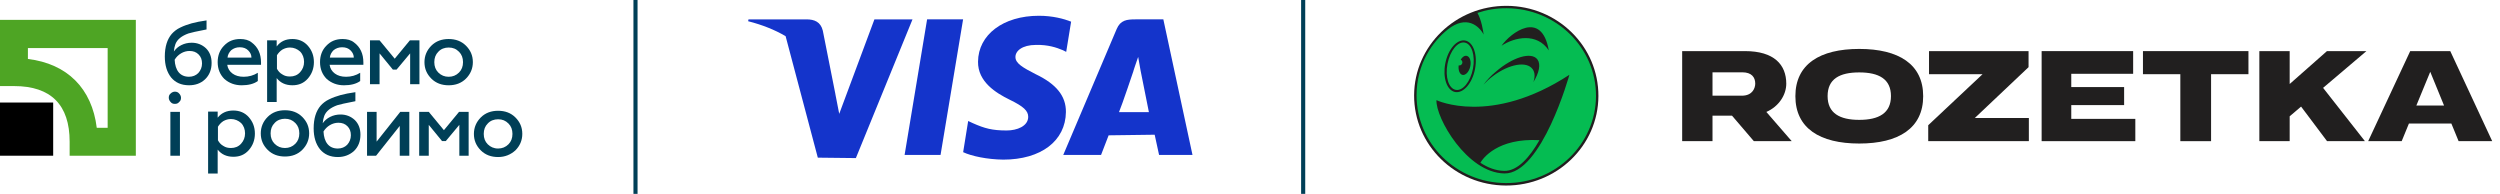 <svg width="361" height="28" viewBox="0 0 361 28" fill="none" xmlns="http://www.w3.org/2000/svg">
<g clip-path="url(#clip0_1898_3700)">
<path d="M126.266 2.797L121.183 16.441L120.632 13.613V13.592L118.813 4.424C118.499 3.147 117.588 2.797 116.46 2.797H108.08L108.033 3.065C110.052 3.58 111.855 4.291 113.442 5.223L118.092 22.765L123.588 22.827L131.766 2.797H126.266ZM120.534 13.33C120.502 13.252 120.472 13.175 120.441 13.093C120.477 13.175 120.507 13.252 120.534 13.33ZM120.286 12.722C120.276 12.696 120.266 12.676 120.256 12.65C120.266 12.67 120.276 12.696 120.286 12.722Z" fill="#1434CB"/>
<path d="M130.625 22.369H135.816L139.071 2.796H133.874L130.625 22.369Z" fill="#1434CB"/>
<path d="M149.544 10.709C147.737 9.777 146.608 9.159 146.63 8.216C146.63 7.382 147.567 6.485 149.612 6.485C151.311 6.449 152.532 6.846 153.5 7.258L153.959 7.49L154.67 3.127C153.64 2.72 152.022 2.277 150.013 2.277C144.873 2.277 141.257 5.007 141.227 8.911C141.191 11.811 143.807 13.418 145.774 14.386C147.803 15.37 148.479 16.004 148.474 16.884C148.452 18.229 146.851 18.841 145.363 18.841C143.286 18.841 142.179 18.543 140.48 17.786L139.804 17.472L139.079 21.973C140.294 22.545 142.535 23.019 144.867 23.05C150.323 23.05 153.871 20.346 153.918 16.174C153.938 13.882 152.548 12.141 149.544 10.709Z" fill="#1434CB"/>
<path d="M167.986 2.796H163.975C162.728 2.796 161.796 2.889 161.245 4.197L153.535 22.369H158.994C158.994 22.369 159.886 20.087 160.086 19.541C160.683 19.541 165.984 19.453 166.735 19.453C166.895 20.159 167.369 22.369 167.369 22.369H172.195L167.986 2.796ZM161.585 16.188C162.023 15.158 163.661 10.28 163.661 10.28C163.624 10.337 164.083 8.972 164.351 8.22L164.696 10.172C164.696 10.172 165.695 15.163 165.901 16.193C165.092 16.188 162.599 16.188 161.585 16.188Z" fill="#1434CB"/>
<path d="M92.063 -0.1H91.469V28.406H92.063V-0.1Z" fill="#003F57"/>
<path d="M188.475 -0.1H187.881V28.406H188.475V-0.1Z" fill="#003F57"/>
<path d="M15.545 6.94V18.456H13.972C13.281 12.775 9.711 9.205 4.03 8.514V6.94H15.545ZM-0 2.871V12.429H2.034C7.369 12.429 10.056 15.154 10.056 20.451V22.486H19.614V2.871H-0Z" fill="#4EA524"/>
<path d="M7.679 14.806H-0V22.485H7.679V14.806Z" fill="black"/>
<path d="M27.292 12.312C26.179 12.312 25.334 11.928 24.72 11.199C24.106 10.431 23.799 9.433 23.799 8.166C23.799 6.746 24.144 5.671 24.797 4.903C25.104 4.558 25.526 4.213 26.025 3.982C26.562 3.713 27.138 3.522 27.676 3.368C28.251 3.215 28.981 3.061 29.825 2.946V4.251C28.443 4.52 27.561 4.712 27.215 4.827C26.256 5.172 25.603 5.671 25.334 6.362C25.219 6.669 25.142 7.015 25.104 7.437C25.373 7.053 25.718 6.746 26.179 6.516C26.639 6.285 27.138 6.17 27.676 6.17C28.482 6.17 29.173 6.439 29.748 6.976C30.286 7.514 30.555 8.205 30.555 9.087C30.555 10.047 30.247 10.853 29.595 11.467C28.981 12.043 28.213 12.312 27.292 12.312ZM27.292 11.083C27.829 11.083 28.29 10.892 28.635 10.546C28.981 10.162 29.173 9.702 29.173 9.164C29.173 8.627 29.019 8.205 28.674 7.859C28.328 7.514 27.906 7.36 27.369 7.36C26.946 7.36 26.524 7.475 26.14 7.706C25.756 7.936 25.449 8.243 25.219 8.627C25.258 9.394 25.449 10.009 25.795 10.431C26.14 10.853 26.639 11.083 27.292 11.083Z" fill="#003F57"/>
<path d="M31.432 8.974C31.432 8.015 31.739 7.208 32.354 6.594C32.968 5.941 33.736 5.634 34.696 5.634C35.349 5.634 35.925 5.787 36.347 6.133C37.23 6.786 37.691 7.746 37.691 9.013V9.358H32.814C32.891 9.896 33.16 10.319 33.582 10.626C34.005 10.933 34.542 11.086 35.195 11.086C35.925 11.086 36.616 10.895 37.23 10.51V11.701C36.654 12.123 35.848 12.315 34.888 12.315C33.928 12.315 33.083 12.008 32.392 11.394C31.778 10.779 31.432 9.973 31.432 8.974ZM32.853 8.322H36.309C36.309 7.938 36.155 7.592 35.848 7.285C35.541 6.978 35.157 6.824 34.619 6.824C34.12 6.824 33.736 6.978 33.39 7.247C33.083 7.554 32.891 7.899 32.853 8.322Z" fill="#003F57"/>
<path d="M42.218 5.634C43.101 5.634 43.869 5.941 44.445 6.593C45.02 7.246 45.328 8.014 45.328 8.974C45.328 9.895 45.02 10.701 44.445 11.354C43.869 12.006 43.14 12.313 42.218 12.313C41.258 12.313 40.491 11.968 39.953 11.277V14.732H38.571V5.826H39.953V6.709C40.491 5.979 41.258 5.634 42.218 5.634ZM41.873 6.862C41.45 6.862 41.105 6.977 40.76 7.169C40.414 7.4 40.184 7.668 39.992 7.975V9.933C40.184 10.279 40.414 10.547 40.76 10.739C41.105 10.97 41.45 11.047 41.873 11.047C42.449 11.047 42.948 10.855 43.331 10.432C43.715 10.01 43.907 9.511 43.907 8.935C43.907 8.359 43.715 7.822 43.331 7.438C42.948 7.093 42.449 6.862 41.873 6.862Z" fill="#003F57"/>
<path d="M46.212 8.974C46.212 8.015 46.52 7.208 47.134 6.594C47.748 5.941 48.516 5.634 49.476 5.634C50.129 5.634 50.705 5.787 51.127 6.133C52.011 6.786 52.471 7.746 52.471 9.013V9.358H47.595C47.672 9.896 47.94 10.319 48.363 10.626C48.785 10.933 49.323 11.086 49.975 11.086C50.705 11.086 51.396 10.895 52.011 10.51V11.701C51.435 12.123 50.628 12.315 49.668 12.315C48.708 12.315 47.864 12.008 47.172 11.394C46.558 10.779 46.212 9.973 46.212 8.974ZM47.633 8.322H51.089C51.089 7.938 50.935 7.592 50.628 7.285C50.321 6.978 49.937 6.824 49.4 6.824C48.9 6.824 48.516 6.978 48.171 7.247C47.864 7.554 47.672 7.899 47.633 8.322Z" fill="#003F57"/>
<path d="M54.77 12.161H53.426V5.825H54.809L56.997 8.475L59.186 5.825H60.568V12.161H59.224V7.707L57.266 10.049H56.728L54.809 7.707V12.161H54.77Z" fill="#003F57"/>
<path d="M64.786 12.315C63.788 12.315 62.943 12.008 62.29 11.355C61.638 10.703 61.292 9.934 61.292 8.974C61.292 8.053 61.638 7.247 62.29 6.594C62.943 5.941 63.788 5.634 64.786 5.634C65.785 5.634 66.629 5.941 67.282 6.594C67.935 7.247 68.281 8.015 68.281 8.974C68.281 9.896 67.935 10.703 67.282 11.355C66.629 12.008 65.785 12.315 64.786 12.315ZM64.786 11.086C65.362 11.086 65.861 10.895 66.284 10.472C66.668 10.088 66.86 9.589 66.86 8.974C66.86 8.36 66.668 7.861 66.284 7.477C65.861 7.055 65.401 6.863 64.786 6.863C64.21 6.863 63.673 7.055 63.289 7.477C62.905 7.861 62.713 8.36 62.713 8.974C62.713 9.589 62.905 10.088 63.289 10.472C63.711 10.895 64.21 11.086 64.786 11.086Z" fill="#003F57"/>
<path d="M25.254 15C24.985 15 24.793 14.923 24.64 14.731C24.486 14.577 24.371 14.347 24.371 14.117C24.371 13.848 24.448 13.656 24.64 13.503C24.793 13.349 25.024 13.234 25.254 13.234C25.484 13.234 25.715 13.311 25.868 13.503C26.022 13.656 26.137 13.886 26.137 14.117C26.137 14.386 26.06 14.577 25.868 14.731C25.715 14.923 25.523 15 25.254 15ZM25.983 22.485H24.601V16.151H25.983V22.485Z" fill="#003F57"/>
<path d="M33.697 15.959C34.58 15.959 35.348 16.266 35.924 16.918C36.499 17.571 36.807 18.339 36.807 19.298C36.807 20.22 36.499 21.026 35.924 21.678C35.348 22.331 34.618 22.638 33.697 22.638C32.737 22.638 31.97 22.293 31.432 21.602V25.056H30.05V16.112H31.432V16.995C31.97 16.304 32.737 15.959 33.697 15.959ZM33.352 17.187C32.929 17.187 32.584 17.302 32.238 17.494C31.893 17.724 31.663 17.993 31.471 18.3V20.258C31.663 20.604 31.893 20.872 32.238 21.064C32.584 21.294 32.929 21.371 33.352 21.371C33.928 21.371 34.427 21.179 34.81 20.757C35.194 20.335 35.386 19.836 35.386 19.26C35.386 18.684 35.194 18.147 34.81 17.763C34.427 17.417 33.928 17.187 33.352 17.187Z" fill="#003F57"/>
<path d="M41.149 22.601C40.151 22.601 39.306 22.294 38.653 21.641C38 20.988 37.655 20.22 37.655 19.26C37.655 18.339 38 17.532 38.653 16.879C39.306 16.227 40.151 15.919 41.149 15.919C42.148 15.919 42.992 16.227 43.645 16.879C44.298 17.532 44.643 18.3 44.643 19.26C44.643 20.182 44.298 20.988 43.645 21.641C42.992 22.294 42.148 22.601 41.149 22.601ZM41.149 21.372C41.725 21.372 42.224 21.18 42.647 20.758C43.031 20.374 43.223 19.875 43.223 19.26C43.223 18.646 43.031 18.147 42.647 17.763C42.224 17.34 41.763 17.148 41.149 17.148C40.573 17.148 40.035 17.34 39.652 17.763C39.268 18.147 39.075 18.646 39.075 19.26C39.075 19.875 39.268 20.374 39.652 20.758C40.074 21.18 40.573 21.372 41.149 21.372Z" fill="#003F57"/>
<path d="M48.785 22.676C47.672 22.676 46.827 22.292 46.213 21.563C45.599 20.795 45.292 19.797 45.292 18.53C45.292 17.11 45.637 16.035 46.29 15.268C46.597 14.922 47.019 14.577 47.518 14.347C48.056 14.078 48.631 13.886 49.169 13.732C49.745 13.579 50.474 13.425 51.318 13.31V14.615C49.937 14.884 49.054 15.076 48.708 15.191C47.749 15.536 47.096 16.035 46.827 16.726C46.712 17.034 46.636 17.379 46.597 17.801C46.866 17.417 47.211 17.11 47.672 16.88C48.133 16.65 48.631 16.534 49.169 16.534C49.975 16.534 50.666 16.803 51.242 17.34C51.779 17.878 52.048 18.569 52.048 19.452C52.048 20.411 51.741 21.217 51.088 21.831C50.474 22.369 49.706 22.676 48.785 22.676ZM48.785 21.448C49.322 21.448 49.783 21.256 50.129 20.91C50.474 20.526 50.666 20.066 50.666 19.528C50.666 18.991 50.512 18.569 50.167 18.223C49.821 17.878 49.399 17.724 48.862 17.724C48.44 17.724 48.017 17.84 47.633 18.07C47.25 18.3 46.943 18.607 46.712 18.991C46.751 19.759 46.943 20.373 47.288 20.795C47.633 21.217 48.132 21.448 48.785 21.448Z" fill="#003F57"/>
<path d="M54.306 22.485H53V16.149H54.383V20.45L57.8 16.149H59.106V22.485H57.723V18.184L54.306 22.485Z" fill="#003F57"/>
<path d="M61.874 22.484H60.53V16.149H61.913L64.101 18.798L66.29 16.149H67.672V22.484H66.328V18.03L64.37 20.372H63.832L61.913 18.03V22.484H61.874Z" fill="#003F57"/>
<path d="M71.926 22.676C70.928 22.676 70.083 22.369 69.43 21.716C68.777 21.063 68.432 20.295 68.432 19.335C68.432 18.414 68.777 17.607 69.43 16.955C70.083 16.302 70.928 15.995 71.926 15.995C72.924 15.995 73.769 16.302 74.422 16.955C75.075 17.607 75.42 18.375 75.42 19.335C75.42 20.257 75.075 21.063 74.422 21.716C73.731 22.33 72.924 22.676 71.926 22.676ZM71.926 21.447C72.502 21.447 73.001 21.255 73.424 20.833C73.808 20.449 73.999 19.95 73.999 19.335C73.999 18.721 73.808 18.222 73.424 17.838C73.001 17.415 72.54 17.223 71.926 17.223C71.35 17.223 70.812 17.415 70.428 17.838C70.044 18.222 69.852 18.721 69.852 19.335C69.852 19.95 70.044 20.449 70.428 20.833C70.812 21.217 71.311 21.447 71.926 21.447Z" fill="#003F57"/>
<g clip-path="url(#clip1_1898_3700)">
<path d="M230.811 13.874C230.782 21.04 224.788 26.819 217.446 26.791C210.104 26.762 204.169 20.926 204.198 13.759C204.227 6.593 210.221 0.814 217.563 0.843C224.92 0.871 230.84 6.708 230.811 13.874Z" fill="#221F1F"/>
<path d="M222.298 20.241C220.891 22.701 219.147 24.718 217.198 24.675C215.982 24.646 214.824 24.203 213.769 23.502C214.106 22.901 216.231 19.898 222.298 20.241ZM230.461 13.875C230.432 20.841 224.599 26.477 217.447 26.434C210.296 26.406 204.551 20.727 204.551 13.761C204.551 9.241 206.867 5.994 209.065 4.249C211.761 2.117 213.593 3.748 214.238 4.993C214.165 4.463 213.945 2.947 213.344 1.86C214.663 1.416 216.085 1.173 217.565 1.188C224.716 1.231 230.49 6.895 230.461 13.875ZM216.817 6.609C218.693 5.364 221.932 4.678 223.646 7.281C222.606 1.331 218.107 4.749 216.817 6.609ZM214.209 12.23C214.604 11.801 215.059 11.372 215.586 10.986C217.931 9.227 220.496 8.783 221.331 10.013C221.653 10.485 221.668 11.143 221.419 11.858C222.254 10.514 222.518 9.269 222.005 8.583C221.14 7.438 218.459 8.225 216.011 10.342C215.293 10.929 214.692 11.587 214.209 12.23ZM210.12 13.289C211.307 13.504 212.597 12.03 212.992 9.97C213.388 7.911 212.758 6.08 211.571 5.851C210.384 5.636 209.094 7.11 208.699 9.169C208.303 11.215 208.933 13.06 210.12 13.289ZM226.621 10.8C215.264 18.224 207.424 14.462 207.424 14.462C207.306 17.037 211.835 24.947 217.228 25.047C222.635 25.147 226.621 10.8 226.621 10.8ZM209.021 9.212C209.387 7.324 210.501 5.951 211.512 6.151C212.523 6.337 213.051 8.025 212.699 9.913C212.333 11.801 211.219 13.175 210.208 12.974C209.182 12.788 208.655 11.1 209.021 9.212ZM211.175 10.814C211.63 10.914 212.128 10.371 212.304 9.613C212.48 8.855 212.245 8.154 211.791 8.068C211.483 7.996 211.161 8.225 210.926 8.611C211.131 8.712 211.234 8.969 211.131 9.184C211.043 9.384 210.838 9.484 210.633 9.441C210.545 10.113 210.765 10.714 211.175 10.814Z" fill="#05BC52"/>
<path fill-rule="evenodd" clip-rule="evenodd" d="M259.253 13.889C259.253 9.254 262.804 7.065 268.473 7.065C274.171 7.065 277.707 9.268 277.707 13.889C277.707 18.509 274.171 20.726 268.473 20.726C262.79 20.726 259.253 18.523 259.253 13.889ZM263.906 13.874C263.906 16.335 265.639 17.308 268.473 17.308C271.293 17.308 273.055 16.349 273.055 13.874C273.055 11.4 271.293 10.456 268.473 10.456C265.639 10.456 263.906 11.4 263.906 13.874Z" fill="#211F1F"/>
<path d="M292.924 9.698V7.38H278.55V10.713H286.281L278.436 18.08V20.384H292.967V17.036H285.164L292.924 9.698Z" fill="#211F1F"/>
<path d="M306.723 15.176H299.092V17.165H308.341V20.383H294.812V7.38H308.026V10.656H299.092V12.573H306.723V15.176Z" fill="#211F1F"/>
<path d="M309.443 10.713H314.84V20.384H319.279V10.713H324.676V7.38H309.443V10.713Z" fill="#211F1F"/>
<path fill-rule="evenodd" clip-rule="evenodd" d="M353.819 7.38H348.035L341.965 20.383H346.804L347.849 17.837H353.977L355.022 20.383H359.875L353.819 7.38ZM348.923 15.234L350.927 10.37L352.918 15.234H348.923Z" fill="#211F1F"/>
<path fill-rule="evenodd" clip-rule="evenodd" d="M257.938 12.087C257.938 9.34 256.177 7.38 251.982 7.38H242.905V20.384H247.286V16.707H250.107L253.256 20.384H258.725L255.06 16.164C256.893 15.363 257.938 13.675 257.938 12.087ZM247.286 10.442H251.596C252.927 10.442 253.457 11.157 253.457 12.072C253.457 12.688 253.085 13.818 251.524 13.818H247.286V10.442Z" fill="#211F1F"/>
<path d="M330.629 12.13L336.013 7.38H341.711L335.454 12.688L341.496 20.384H336.027L332.276 15.391L330.629 16.793V20.384H326.249V7.38H330.629V12.13Z" fill="#211F1F"/>
</g>
</g>
<defs>
<clipPath id="clip0_1898_3700">
<rect width="360.165" height="27.996" fill="white"/>
</clipPath>
<clipPath id="clip1_1898_3700">
<rect width="155.676" height="25.946" fill="white" transform="translate(204.198 0.843)"/>
</clipPath>
</defs>
</svg>
